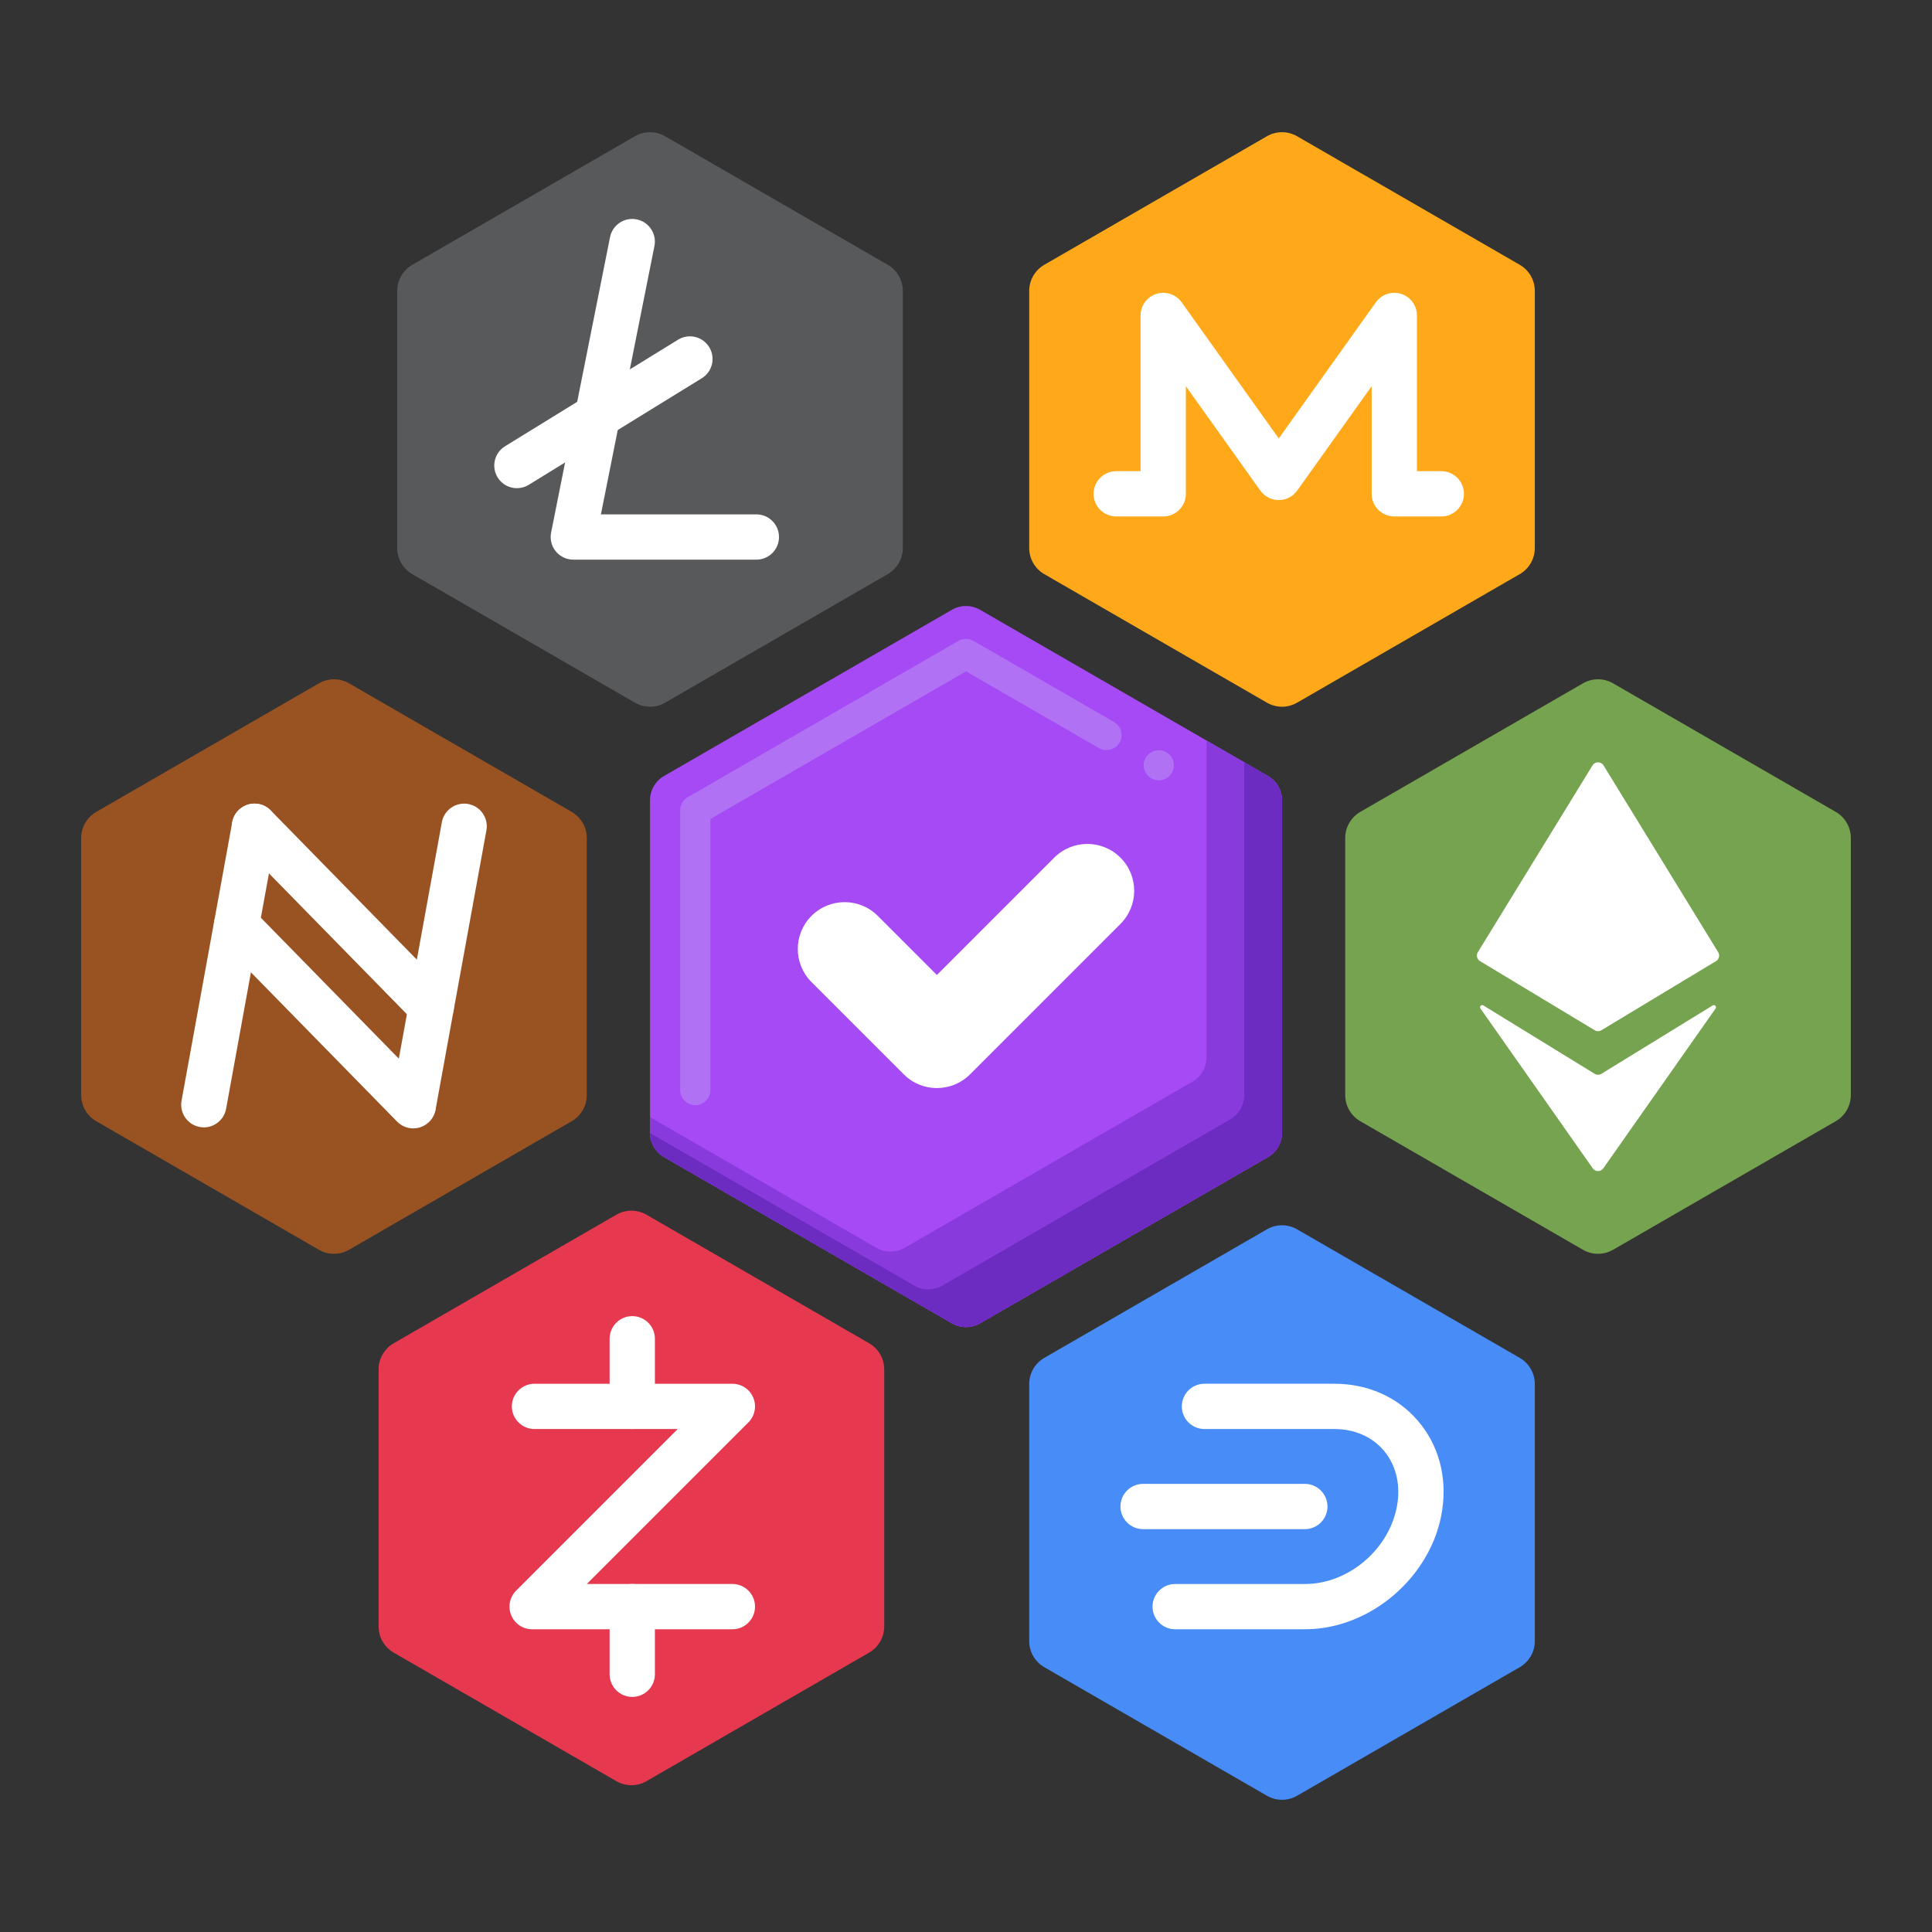 <?xml version="1.0" encoding="UTF-8"?> <svg xmlns="http://www.w3.org/2000/svg" id="Layer_1" viewBox="0 0 256 256"><rect x="0" y="0" width="256" height="256" fill="#333333" stroke="none"/><g><g><g><g><g><path d="m169.873 150.096v-44.046c0-1.332-.71-2.562-1.864-3.228l-38.145-22.023c-1.153-.666-2.574-.666-3.728 0l-38.145 22.023c-1.153.666-1.864 1.896-1.864 3.228v44.046c0 1.332.71 2.562 1.864 3.228l38.145 22.023c1.153.666 2.574.666 3.728 0l38.145-22.023c1.153-.665 1.864-1.896 1.864-3.228z" fill="#a54af4"></path></g><g><g><path d="m92.13 146.44c-1.11 0-2-.9-2-2v-37.08c0-.71.38-1.37 1-1.73l35.87-20.71c.61-.35 1.39-.35 2 0l18.62 10.75c.95.55 1.28 1.78.73 2.73-.53.92-1.8 1.27-2.73.73l-17.62-10.17-33.87 19.56v35.92c0 1.1-.9 2-2 2zm61.41-43.04c-.34 0-.69-.09-.99-.27-.96-.55-1.29-1.77-.74-2.73.54-.92 1.81-1.27 2.74-.73.95.55 1.28 1.78.73 2.73-.36.62-1.02 1-1.74 1z" fill="#b171f4"></path></g></g><g><path d="m168.009 102.822-8.136-4.697v41.972c0 1.332-.711 2.562-1.864 3.228l-38.145 22.023c-1.153.666-2.574.666-3.728 0l-30.009-17.326v2.074c0 1.332.711 2.562 1.864 3.228l38.145 22.023c1.153.666 2.574.666 3.728 0l38.145-22.023c1.153-.666 1.864-1.896 1.864-3.228v-44.046c0-1.332-.711-2.562-1.864-3.228z" fill="#893add"></path></g><g><path d="m168.009 102.822-3.139-1.812c0 .014.003.027.003.04v44.046c0 1.332-.711 2.562-1.864 3.228l-38.145 22.023c-1.153.666-2.574.666-3.728 0l-35.006-20.21c.014 1.316.72 2.529 1.861 3.188l38.145 22.023c1.153.666 2.574.666 3.728 0l38.145-22.023c1.153-.666 1.864-1.896 1.864-3.228v-44.047c0-1.332-.711-2.562-1.864-3.228z" fill="#6c2bc1"></path></g></g><g><path d="m245.244 145.104v-34.062c0-1.429-.762-2.75-2-3.464l-29.498-17.031c-1.238-.715-2.762-.715-4 0l-29.498 17.031c-1.238.715-2 2.035-2 3.464v34.062c0 1.429.762 2.75 2 3.464l29.498 17.031c1.238.715 2.762.715 4 0l29.498-17.031c1.238-.715 2-2.035 2-3.464z" fill="#76a34f"></path></g><g><path d="m77.753 145.104v-34.062c0-1.429-.762-2.75-2-3.464l-29.499-17.031c-1.238-.715-2.762-.715-4 0l-29.498 17.031c-1.238.715-2 2.035-2 3.464v34.062c0 1.429.762 2.75 2 3.464l29.498 17.031c1.238.715 2.762.715 4 0l29.498-17.031c1.238-.715 2.001-2.035 2.001-3.464z" fill="#995222"></path></g><g><path d="m119.628 72.612v-34.062c0-1.429-.762-2.75-2-3.464l-29.498-17.031c-1.238-.715-2.762-.715-4 0l-29.498 17.031c-1.238.715-2 2.035-2 3.464v34.062c0 1.429.762 2.75 2 3.464l29.498 17.031c1.238.715 2.762.715 4 0l29.498-17.031c1.238-.714 2-2.035 2-3.464z" fill="#58595b"></path></g><g><path d="m203.371 72.612v-34.062c0-1.429-.762-2.75-2-3.464l-29.498-17.031c-1.238-.715-2.762-.715-4 0l-29.498 17.031c-1.238.715-2 2.035-2 3.464v34.062c0 1.429.762 2.75 2 3.464l29.498 17.031c1.238.715 2.762.715 4 0l29.498-17.031c1.238-.714 2-2.035 2-3.464z" fill="#ffa91a"></path></g><g><path d="m117.164 215.516v-34.062c0-1.429-.762-2.75-2-3.464l-29.498-17.031c-1.238-.715-2.762-.715-4 0l-29.499 17.031c-1.238.715-2 2.035-2 3.464v34.062c0 1.429.762 2.75 2 3.464l29.498 17.031c1.238.715 2.762.715 4 0l29.498-17.031c1.238-.715 2.001-2.035 2.001-3.464z" fill="#e63950"></path></g><g><path d="m203.371 217.45v-34.062c0-1.429-.762-2.75-2-3.464l-29.498-17.031c-1.238-.715-2.762-.715-4 0l-29.498 17.031c-1.238.715-2 2.035-2 3.464v34.062c0 1.429.762 2.75 2 3.464l29.498 17.031c1.238.715 2.762.715 4 0l29.498-17.031c1.238-.715 2-2.035 2-3.464z" fill="#478cf7"></path></g></g><g><g><path d="m124.143 144.175c-1.589 0-3.177-.606-4.389-1.818l-12.223-12.223c-2.424-2.425-2.424-6.354 0-8.778 2.425-2.423 6.354-2.423 8.778 0l7.834 7.835 15.547-15.548c2.425-2.423 6.354-2.423 8.778 0 2.424 2.425 2.424 6.354 0 8.778l-19.937 19.937c-1.211 1.211-2.799 1.817-4.388 1.817z" fill="#fff"></path></g></g><g><g><g><g><g><path d="m227.67 126.171-15.194-24.753c-.334-.545-1.126-.545-1.46 0l-15.194 24.753c-.249.406-.12.936.288 1.182l15.194 9.16c.272.164.613.164.885 0l15.194-9.16c.406-.246.535-.776.287-1.182z" fill="#fff"></path></g></g></g></g><g><g><g><g><path d="m226.943 133.223-14.749 9.061c-.275.169-.622.169-.897 0l-14.749-9.061c-.264-.162-.561.154-.383.407l14.88 21.177c.341.486 1.061.486 1.402 0l14.88-21.177c.178-.253-.119-.569-.384-.407z" fill="#fff"></path></g></g></g></g></g><g><g><path d="m172.93 215.887h-17.213c-1.657 0-3-1.343-3-3s1.343-3 3-3h17.213c5.885 0 11.375-4.8 12.238-10.701.394-2.695-.266-5.193-1.858-7.035-1.559-1.804-3.868-2.798-6.5-2.798h-17.213c-1.657 0-3-1.343-3-3s1.343-3 3-3h17.213c4.402 0 8.323 1.731 11.04 4.874 2.75 3.181 3.905 7.381 3.255 11.827-1.277 8.731-9.43 15.833-18.175 15.833z" fill="#fff"></path></g><g><path d="m172.896 202.621h-21.43c-1.657 0-3-1.343-3-3s1.343-3 3-3h21.43c1.657 0 3 1.343 3 3s-1.343 3-3 3z" fill="#fff"></path></g></g><g><g><path d="m97.044 215.887h-26.533c-1.213 0-2.307-.731-2.771-1.852s-.208-2.411.65-3.269l21.412-21.412h-18.979c-1.657 0-3-1.343-3-3s1.343-3 3-3h26.221c1.213 0 2.307.731 2.771 1.852s.208 2.411-.65 3.269l-21.412 21.412h19.291c1.657 0 3 1.343 3 3s-1.343 3-3 3z" fill="#fff"></path></g><g><path d="m83.778 189.354c-1.657 0-3-1.343-3-3v-8.961c0-1.657 1.343-3 3-3s3 1.343 3 3v8.961c0 1.657-1.343 3-3 3z" fill="#fff"></path></g><g><path d="m83.778 224.848c-1.657 0-3-1.343-3-3v-8.961c0-1.657 1.343-3 3-3s3 1.343 3 3v8.961c0 1.657-1.343 3-3 3z" fill="#fff"></path></g></g></g><g><g><path d="m100.222 74.157h-24.255c-.898 0-1.75-.403-2.319-1.098-.57-.694-.798-1.608-.623-2.489l7.808-39.146c.324-1.625 1.904-2.678 3.529-2.355 1.625.324 2.679 1.904 2.355 3.529l-7.092 35.559h20.597c1.657 0 3 1.343 3 3s-1.343 3-3 3z" fill="#fff"></path></g><g><path d="m68.495 64.688c-1.007 0-1.99-.507-2.557-1.427-.869-1.411-.43-3.259.981-4.127l22.926-14.121c1.41-.87 3.258-.43 4.127.981s.43 3.259-.981 4.127l-22.926 14.121c-.49.302-1.034.446-1.57.446z" fill="#fff"></path></g></g><g><path d="m190.979 68.433h-6.228c-1.657 0-3-1.343-3-3v-14.262l-9.867 13.833c-.563.789-1.473 1.258-2.442 1.258s-1.879-.469-2.442-1.258l-9.867-13.833v14.262c0 1.657-1.343 3-3 3h-6.228c-1.657 0-3-1.343-3-3s1.343-3 3-3h3.228v-20.634c0-1.305.843-2.459 2.085-2.857 1.243-.396 2.6.054 3.357 1.115l12.867 18.039 12.867-18.039c.757-1.062 2.114-1.513 3.357-1.115s2.085 1.553 2.085 2.857v20.634h3.228c1.657 0 3 1.343 3 3s-1.343 3-3 3z" fill="#fff"></path></g><g><g><path d="m27.012 149.382c-.178 0-.359-.016-.541-.049-1.63-.297-2.711-1.859-2.415-3.489l6.716-36.898c.297-1.63 1.857-2.707 3.489-2.415 1.63.297 2.711 1.859 2.415 3.489l-6.716 36.898c-.264 1.449-1.526 2.464-2.948 2.464z" fill="#fff"></path></g><g><path d="m54.788 149.382c-.178 0-.359-.016-.541-.049-1.63-.297-2.711-1.859-2.415-3.489l6.716-36.898c.297-1.63 1.857-2.707 3.489-2.415 1.63.297 2.711 1.859 2.415 3.489l-6.716 36.898c-.264 1.449-1.527 2.464-2.948 2.464z" fill="#fff"></path></g><g><path d="m54.759 149.517c-.778 0-1.556-.301-2.144-.901l-23.422-23.918c-1.159-1.184-1.139-3.083.044-4.243 1.185-1.158 3.083-1.139 4.243.044l23.422 23.918c1.159 1.184 1.139 3.083-.044 4.243-.584.572-1.341.857-2.099.857z" fill="#fff"></path></g><g><path d="m57.147 136.401c-.778 0-1.556-.301-2.144-.901l-23.423-23.918c-1.159-1.184-1.139-3.083.044-4.243 1.185-1.158 3.083-1.139 4.243.044l23.423 23.918c1.159 1.184 1.139 3.083-.044 4.243-.584.572-1.342.857-2.099.857z" fill="#fff"></path></g></g></g></svg> 